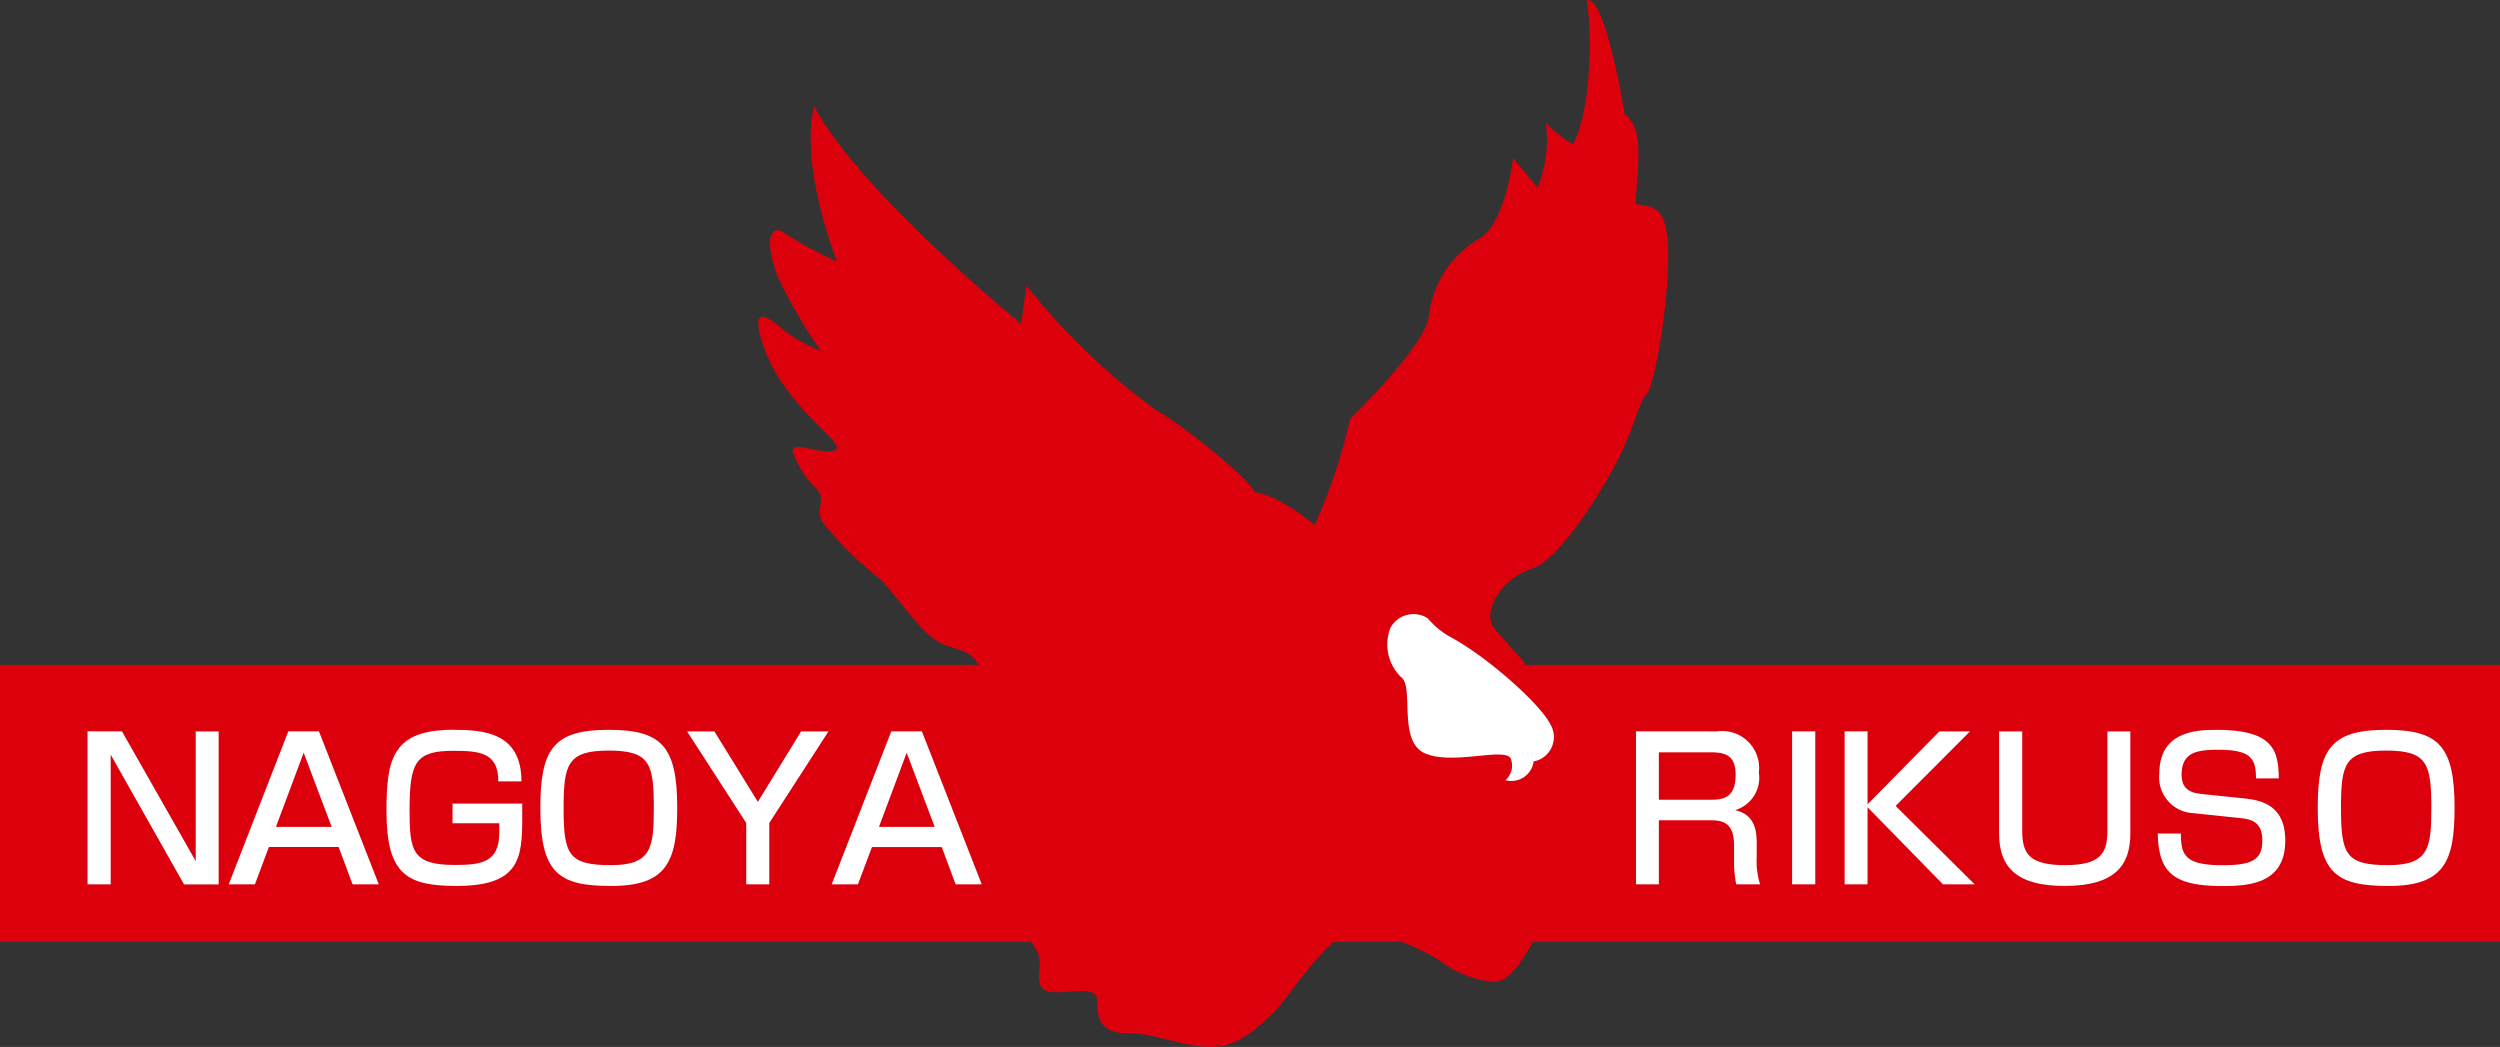 <svg xmlns="http://www.w3.org/2000/svg" xmlns:xlink="http://www.w3.org/1999/xlink" width="155.212" height="65" viewBox="0 0 155.212 65">
  <rect x="0" y="0" width="155.212" height="65" fill="#333333" stroke="none"/>
  <defs>
    <clipPath id="clip-path">
      <rect id="Rectangle_23150" data-name="Rectangle 23150" width="155.212" height="65" fill="none"/>
    </clipPath>
  </defs>
  <g id="logo" transform="translate(0 0)">
    <rect id="Rectangle_23148" data-name="Rectangle 23148" width="155.212" height="17.198" transform="translate(0 41.281)" fill="#dc000c"/>
    <path id="Path_43689" data-name="Path 43689" d="M7.1,41.464l4.579,8.052V41.464h1.425v9.5H10.952L6.4,42.907v8.052H4.964v-9.5Z" transform="translate(0.472 3.943)" fill="#fff"/>
    <path id="Path_43690" data-name="Path 43690" d="M22.284,50.96H20.657l-.866-2.316H15.46l-.866,2.316H12.968l3.7-9.5h1.9ZM15.9,47.391h3.458l-1.738-4.6Z" transform="translate(1.233 3.943)" fill="#fff"/>
    <g id="Group_13814" data-name="Group 13814" transform="translate(0 0)">
      <g id="Group_13813" data-name="Group 13813" clip-path="url(#clip-path)">
        <path id="Path_43691" data-name="Path 43691" d="M28.854,44.579c.012-1.769-1.136-1.9-2.761-1.9-2.337,0-2.749.638-2.749,3.666,0,2.54.148,3.421,2.819,3.421,1.661,0,2.749-.172,2.749-2v-.589h-2.9V45.956h4.327v.866c0,2.506-.145,4.247-4.06,4.247-3.077,0-4.369-.684-4.369-4.647,0-3.227.366-5.048,4.133-5.048,1.9,0,4.247.169,4.247,3.205Z" transform="translate(2.084 3.935)" fill="#fff"/>
        <path id="Path_43692" data-name="Path 43692" d="M39.132,46.22c0,3.305-.633,4.85-4.088,4.85-3.267,0-4.41-.759-4.41-4.85,0-3.675.841-4.845,4.241-4.845,3.28,0,4.257,1.013,4.257,4.845m-7.054,0c0,2.905.3,3.557,2.941,3.557,2.518,0,2.66-1.074,2.66-3.557,0-2.732-.234-3.556-2.8-3.556s-2.8.87-2.8,3.556" transform="translate(2.913 3.935)" fill="#fff"/>
        <path id="Path_43693" data-name="Path 43693" d="M40.647,41.464l2.7,4.374,2.685-4.374h1.7l-3.676,5.687v3.809H42.624V47.151l-3.672-5.687Z" transform="translate(3.705 3.944)" fill="#fff"/>
        <path id="Path_43694" data-name="Path 43694" d="M56.469,50.96H54.846l-.864-2.316h-4.33l-.871,2.316H47.151l3.7-9.5h1.9Zm-6.381-3.569h3.457l-1.738-4.6Z" transform="translate(4.484 3.944)" fill="#fff"/>
        <path id="Path_43695" data-name="Path 43695" d="M97.777,41.463a2.294,2.294,0,0,1,2.6,2.556A2.1,2.1,0,0,1,98.9,46.355c1.092.244,1.344,1.047,1.344,2.015v.89a4.839,4.839,0,0,0,.209,1.7H98.971a7.258,7.258,0,0,1-.134-1.495v-.925c0-1.557-.866-1.557-1.593-1.557H94.168v3.977h-1.42v-9.5Zm-3.608,1.3v2.946h3.185c.808,0,1.581-.111,1.581-1.557,0-1.136-.564-1.389-1.532-1.389Z" transform="translate(8.821 3.944)" fill="#fff"/>
        <rect id="Rectangle_23149" data-name="Rectangle 23149" width="1.438" height="9.496" transform="translate(111.263 45.407)" fill="#fff"/>
        <path id="Path_43696" data-name="Path 43696" d="M110.462,41.464h1.9l-4.618,4.628,4.907,4.868h-1.969L106,46.174v4.786h-1.423v-9.5H106v4.529Z" transform="translate(9.946 3.944)" fill="#fff"/>
        <path id="Path_43697" data-name="Path 43697" d="M114.771,41.464v6.194c0,1.373.423,2.11,2.65,2.11,2.208,0,2.637-.737,2.637-2.11V41.464h1.425V47.8c0,2.008-.976,3.259-4.086,3.259-2.94,0-4.064-1.133-4.064-3.259V41.464Z" transform="translate(10.779 3.944)" fill="#fff"/>
        <path id="Path_43698" data-name="Path 43698" d="M128.428,44.39c0-1.234-.313-1.775-2.334-1.775-1.315,0-2.282.145-2.282,1.544,0,.857.482,1.121,1.229,1.2l2.68.276c.987.111,2.525.387,2.525,2.616,0,2.7-2.285,2.823-3.9,2.823-3.087,0-3.965-.866-4.015-3.259h1.435c0,1.357.27,1.966,2.6,1.966,1.8,0,2.456-.329,2.456-1.53,0-1.112-.623-1.313-1.3-1.388l-3-.314a2.224,2.224,0,0,1-2.092-2.48c0-2.69,2.5-2.69,3.569-2.69,3.584,0,3.812,1.35,3.848,3.015Z" transform="translate(11.634 3.935)" fill="#fff"/>
        <path id="Path_43699" data-name="Path 43699" d="M139.894,46.22c0,3.305-.626,4.85-4.085,4.85-3.268,0-4.41-.759-4.41-4.85,0-3.675.842-4.845,4.244-4.845,3.274,0,4.251,1.013,4.251,4.845m-7.051,0c0,2.905.3,3.557,2.941,3.557,2.518,0,2.667-1.074,2.667-3.557,0-2.732-.246-3.556-2.808-3.556-2.586,0-2.8.87-2.8,3.556" transform="translate(12.497 3.935)" fill="#fff"/>
        <path id="Path_43700" data-name="Path 43700" d="M46.454,6.594C49.252,11.9,59.3,20.1,59.3,20.1l.345-2.359a41.7,41.7,0,0,0,8.1,7.763c1.517.842,5.568,4.049,6.076,5.062,1.521.172,3.715,2.026,3.715,2.026a35.387,35.387,0,0,0,2.195-6.583c1.012-1.014,4.728-4.724,4.893-6.413a6.376,6.376,0,0,1,3.041-4.726c1.689-.844,2.191-5.064,2.191-5.064l1.518,1.857a7.909,7.909,0,0,0,.507-4.053,7.628,7.628,0,0,0,1.69,1.355c1.182-2.2,1.182-7.261.844-8.949C95.6-.326,96.781,7.1,96.781,7.1c1.183.843.842,2.867.677,5.57,1.181.166,2.026.166,2.026,3.206s-.845,8.1-1.35,8.611-.676,1.855-1.69,3.885-3.715,6.411-5.4,6.919S87.833,37.823,88.68,39s6.585,6.246,4.893,11.145-1.52,6.578-2.364,8.1-1.688,2.869-2.7,2.7a6.311,6.311,0,0,1-3.04-1.183c-1.177-.841-4.221-2.192-5.735-1.855s-3.718,3.881-4.559,4.724S72.978,65,71.121,65s-3.373-.841-5.06-.841-2.029-.676-2.029-2.027-3.205.17-3.546-1.013.848-1.689-1.856-3.882-1.347-12.83-1.685-15.023-1.858-1.684-3.039-2.531-2.533-3.041-3.544-3.889a21.079,21.079,0,0,1-3.379-3.372c-.5-.848.341-1.522-.5-2.2a5.584,5.584,0,0,1-1.352-2.193c-.085-.767,1.905.314,2.65-.1s-3.313-2.659-4.563-6.725c-.814-2.663.778-1.183,1.415-.66a9.339,9.339,0,0,0,2.237,1.244,32.867,32.867,0,0,1-2.655-4.568c-1-2.656-.288-3.3.417-2.742a21.922,21.922,0,0,0,3.238,1.747s-2.325-5.812-1.413-9.629" transform="translate(4.088 0)" fill="#dc000c"/>
        <path id="Path_43701" data-name="Path 43701" d="M81.168,35.078a1.633,1.633,0,0,0-2.318.579,2.828,2.828,0,0,0,.66,3.075c.832.58-.246,3.986,1.493,4.733s4.984-.418,5.316.331a1.2,1.2,0,0,1-.332,1.329,1.393,1.393,0,0,0,1.748-1.163,1.539,1.539,0,0,0,1.074-2.243c-.583-1.246-3.837-4.177-6.228-5.479a4.807,4.807,0,0,1-1.413-1.163" transform="translate(7.48 3.312)" fill="#fff"/>
      </g>
    </g>
  </g>
</svg>
